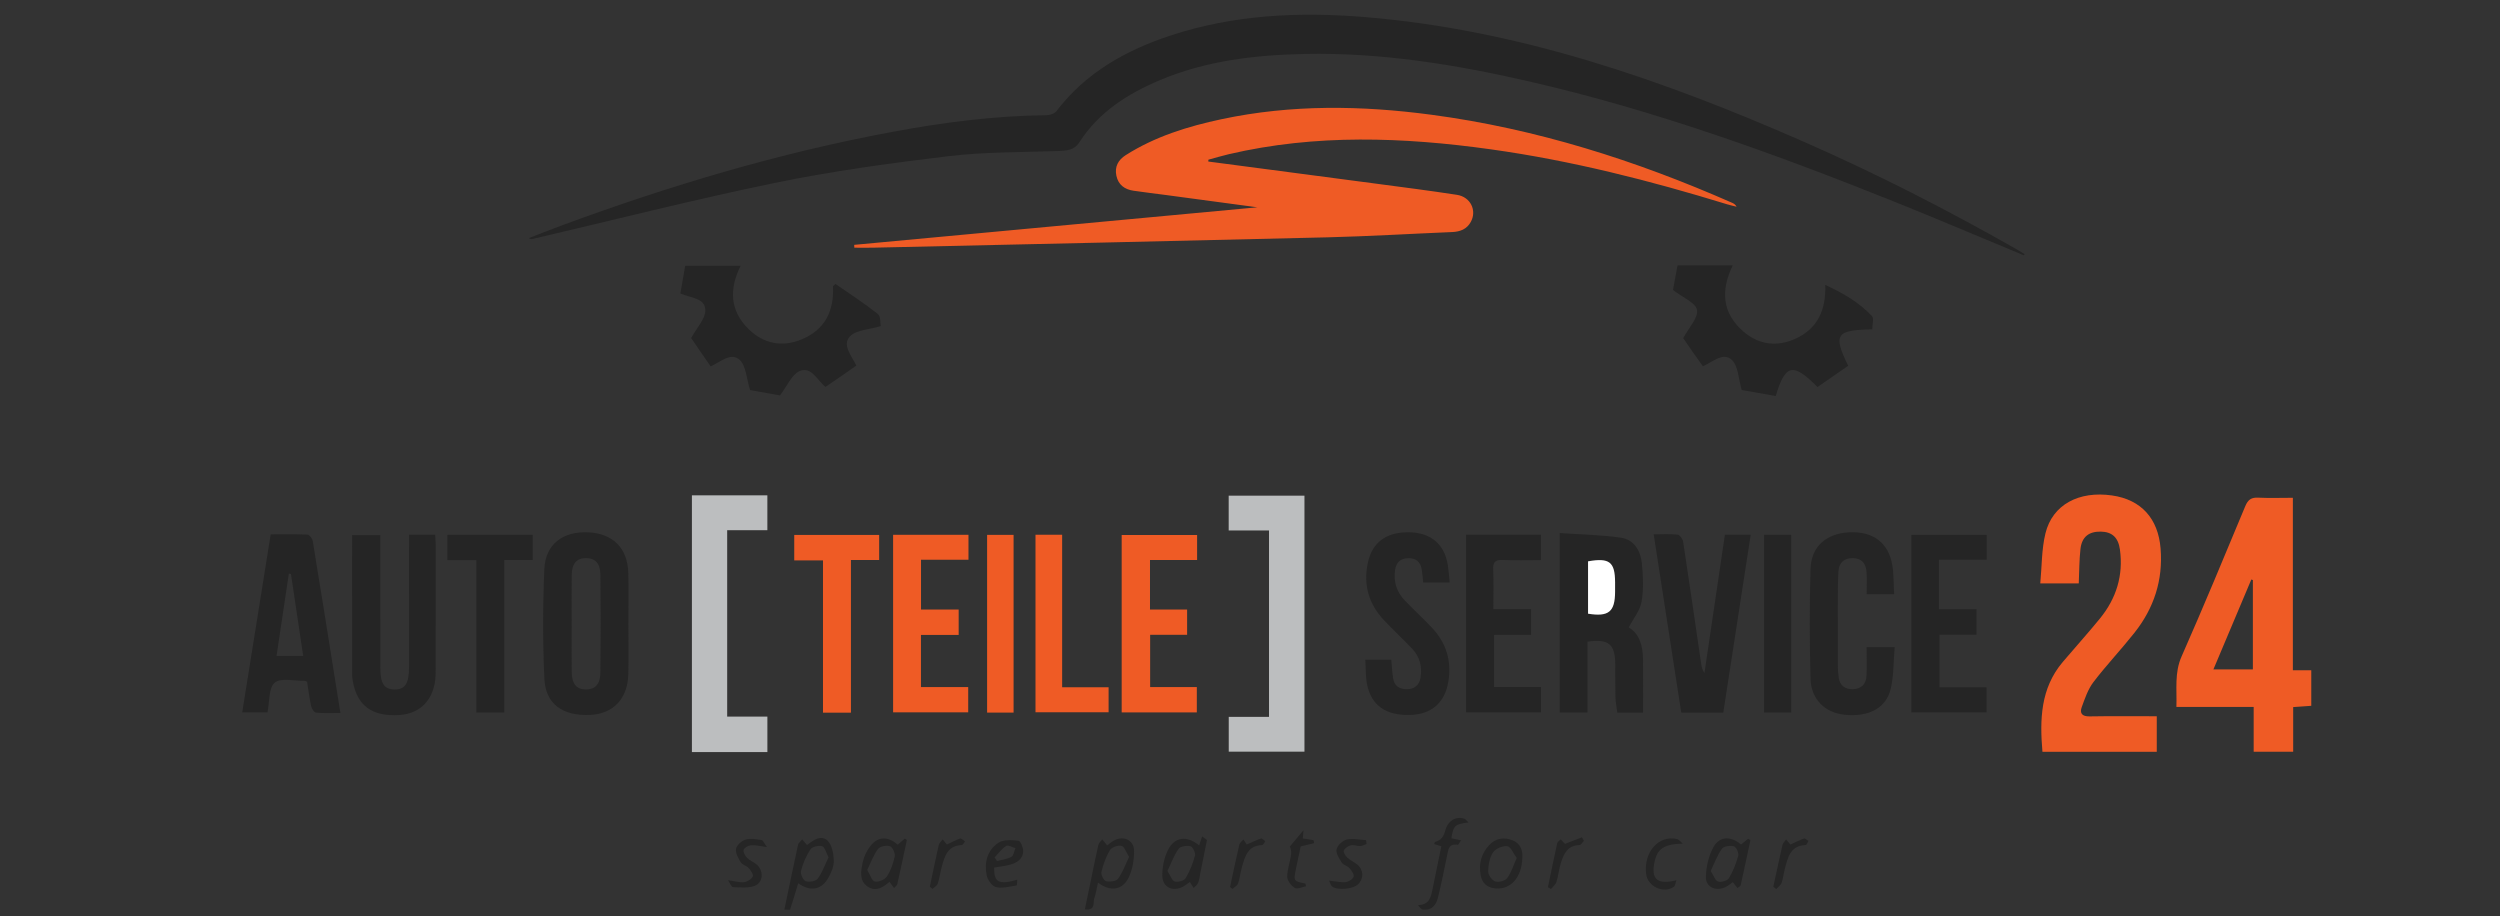 <?xml version="1.0" encoding="utf-8"?>
<!-- Generator: Adobe Illustrator 16.0.0, SVG Export Plug-In . SVG Version: 6.00 Build 0)  -->
<!DOCTYPE svg PUBLIC "-//W3C//DTD SVG 1.1//EN" "http://www.w3.org/Graphics/SVG/1.1/DTD/svg11.dtd">
<svg version="1.1" id="Livello_1" xmlns="http://www.w3.org/2000/svg" xmlns:xlink="http://www.w3.org/1999/xlink" x="0px" y="0px"
	 width="384.708px" height="141px" viewBox="0 0 384.708 141" enable-background="new 0 0 384.708 141" xml:space="preserve">
<rect x="0" y="0" width="384.708" height="141" fill="#333333" stroke="none"/>
<g>
	<path fill-rule="evenodd" clip-rule="evenodd" fill="#252525" d="M311.406,39.281c-6.622-2.749-13.218-5.564-19.871-8.233
		c-18.38-7.377-36.984-14.105-56.328-18.542c-11.306-2.592-22.724-4.436-34.38-4.205c-7.68,0.153-15.246,1.032-22.393,4.057
		c-4.94,2.091-9.373,4.903-12.353,9.563c-0.741,1.159-1.887,1.269-3.144,1.315c-5.682,0.203-11.404,0.129-17.033,0.803
		c-8.906,1.065-17.822,2.289-26.601,4.093c-12.494,2.568-24.868,5.723-37.293,8.625c-0.185,0.044-0.372,0.08-0.642-0.116
		c1.674-0.646,3.34-1.311,5.023-1.933c16.63-6.142,33.568-11.201,51.02-14.434c7.811-1.447,15.673-2.468,23.636-2.547
		c0.515-0.006,1.222-0.236,1.509-0.614c4.514-5.919,10.658-9.367,17.562-11.645c9.745-3.217,19.782-3.676,29.903-2.844
		c23.73,1.95,45.844,9.67,67.447,19.139c11.291,4.949,22.251,10.557,32.963,16.656c0.387,0.22,0.759,0.464,1.139,0.697
		C311.514,39.171,311.46,39.227,311.406,39.281z"/>
	<path fill-rule="evenodd" clip-rule="evenodd" fill="#EF5B25" d="M185.938,24.857c8.504,1.121,17.01,2.236,25.512,3.365
		c4.253,0.565,8.51,1.108,12.748,1.759c2.094,0.321,3.102,2.411,2.133,4.169c-0.615,1.119-1.636,1.508-2.871,1.559
		c-6.384,0.263-12.765,0.654-19.152,0.811c-23.306,0.573-46.613,1.07-69.92,1.593c-0.973,0.021-1.947,0.002-2.921,0.002
		c-0.007-0.146-0.015-0.292-0.022-0.437c20.606-1.919,41.212-3.838,62.035-5.778c-4.8-0.646-9.411-1.267-14.021-1.885
		c-1.681-0.226-3.366-0.418-5.044-0.667c-1.349-0.202-2.323-0.896-2.622-2.303c-0.297-1.4,0.284-2.438,1.441-3.173
		c4.533-2.876,9.571-4.43,14.764-5.535c10.726-2.279,21.508-2.118,32.317-0.673c16.091,2.15,31.385,7.014,46.196,13.529
		c0.269,0.118,0.526,0.257,0.726,0.619c-0.479-0.121-0.965-0.221-1.436-0.367c-11.931-3.665-24.003-6.737-36.378-8.464
		c-13.474-1.881-26.938-2.383-40.327,0.748c-1.057,0.247-2.098,0.562-3.146,0.845C185.946,24.668,185.942,24.763,185.938,24.857z"/>
	<path fill-rule="evenodd" clip-rule="evenodd" fill="#EF5B25" d="M352.833,103.139c1.077,0,1.913,0,2.833,0
		c0,1.832,0,3.563,0,5.473c-0.86,0.063-1.73,0.123-2.785,0.197c0,2.244,0,4.51,0,6.875c-2.094,0-4.006,0-6.079,0
		c0-2.26,0-4.48,0-6.902c-4.012,0-7.869,0-11.89,0c0.089-2.746-0.32-5.238,0.798-7.771c3.381-7.658,6.585-15.396,9.803-23.127
		c0.412-0.986,0.92-1.357,1.98-1.303c1.73,0.086,3.47,0.021,5.34,0.021C352.833,85.5,352.833,94.217,352.833,103.139z
		 M346.679,89.26c-0.079-0.029-0.159-0.057-0.238-0.086c-1.933,4.586-3.868,9.17-5.836,13.838c2.14,0,4.064,0,6.074,0
		C346.679,98.371,346.679,93.814,346.679,89.26z"/>
	<path fill-rule="evenodd" clip-rule="evenodd" fill="#EF5B25" d="M331.89,110.219c0,1.92,0,3.641,0,5.469
		c-5.873,0-11.685,0-17.593,0c-0.416-4.936-0.317-9.75,3.128-13.822c1.9-2.246,3.881-4.426,5.737-6.709
		c2.507-3.082,3.608-6.619,3.058-10.6c-0.257-1.854-1.211-2.717-2.938-2.75c-1.842-0.033-2.926,0.807-3.135,2.684
		c-0.192,1.719-0.18,3.461-0.26,5.285c-1.887,0-3.704,0-5.922,0c0.251-2.633,0.194-5.254,0.799-7.713
		c1.081-4.404,5.136-6.555,10.244-5.822c4.485,0.645,7.099,3.545,7.471,8.168c0.392,4.869-1.021,9.176-4.018,12.957
		c-2.041,2.58-4.315,4.977-6.311,7.59c-0.845,1.107-1.318,2.529-1.808,3.865c-0.347,0.951,0.077,1.438,1.2,1.42
		C324.931,110.182,328.321,110.219,331.89,110.219z"/>
	<path fill-rule="evenodd" clip-rule="evenodd" fill="#BCBEBF" d="M189.083,115.666c0-1.766,0-3.482,0-5.354
		c2.087,0,4.107,0,6.197,0c0-9.602,0-19.047,0-28.682c-2.102,0-4.118,0-6.205,0c0-1.867,0-3.547,0-5.352c3.847,0,7.704,0,11.66,0
		c0,13.074,0,26.166,0,39.387C196.86,115.666,193.014,115.666,189.083,115.666z"/>
	<path fill-rule="evenodd" clip-rule="evenodd" fill="#BCBEBF" d="M118.088,115.732c-3.92,0-7.701,0-11.615,0
		c0-13.176,0-26.303,0-39.504c3.862,0,7.685,0,11.612,0c0,1.742,0,3.459,0,5.365c-2.042,0-4.056,0-6.184,0
		c0,9.637,0,19.084,0,28.678c2.044,0,4.065,0,6.187,0C118.088,112.133,118.088,113.848,118.088,115.732z"/>
	<path fill-rule="evenodd" clip-rule="evenodd" fill="#252525" d="M252.84,109.672c-1.065,0-2.405,0-3.966,0
		c-0.099-0.811-0.262-1.621-0.286-2.434c-0.047-1.697-0.009-3.395-0.027-5.094c-0.036-3.035-1.039-3.869-4.271-3.398
		c0,3.586,0,7.203,0,10.895c-1.507,0-2.835,0-4.274,0c0-9.059,0-18.119,0-27.615c3.138,0.217,6.308,0.27,9.421,0.717
		c1.981,0.285,3.019,1.988,3.213,3.885c0.202,1.973,0.294,4.023-0.038,5.957c-0.233,1.361-1.256,2.586-1.974,3.963
		c1.654,0.973,2.174,2.842,2.197,4.918C252.863,104.152,252.84,106.84,252.84,109.672z M244.374,94.438
		c3.181,0.512,4.145-0.293,4.16-3.359c0.003-0.498,0.005-0.994,0.001-1.492c-0.018-3.113-0.872-3.791-4.161-3.205
		C244.374,89.025,244.374,91.688,244.374,94.438z"/>
	<path fill-rule="evenodd" clip-rule="evenodd" fill="#252525" d="M288.11,50.683c-5.61,0.092-6.054,0.79-3.705,5.606
		c-1.564,1.083-3.148,2.18-4.723,3.269c-3.768-3.793-4.937-3.566-6.426,1.382c-1.855-0.327-3.741-0.659-5.236-0.922
		c-0.512-1.734-0.523-3.682-1.502-4.618c-1.322-1.265-2.925,0.267-4.468,0.97c-0.553-0.777-1.128-1.577-1.691-2.383
		c-0.539-0.773-1.067-1.554-1.34-1.953c0.869-1.626,2.331-3.126,2.123-4.339c-0.19-1.106-2.189-1.904-3.699-3.076
		c0.163-0.883,0.43-2.321,0.699-3.781c2.878,0,5.615,0,8.503,0c-1.881,3.833-1.655,7.344,1.641,10.184
		c2.357,2.03,5.157,2.395,7.99,1.108c3.386-1.536,4.74-4.376,4.602-8.291c2.75,1.27,5.206,2.698,7.187,4.798
		C288.398,48.99,288.11,49.929,288.11,50.683z"/>
	<path fill-rule="evenodd" clip-rule="evenodd" fill="#252525" d="M128.564,43.69c2.19,1.523,4.438,2.975,6.524,4.628
		c0.464,0.368,0.36,1.45,0.446,1.864c-1.851,0.563-3.798,0.592-4.736,1.581c-1.245,1.311,0.215,2.941,0.981,4.492
		c-0.796,0.556-1.597,1.119-2.401,1.675c-0.772,0.535-1.55,1.063-2.354,1.614c-1.281-1.052-2.183-3.204-3.961-2.444
		c-1.217,0.521-1.905,2.275-3.041,3.752c-1.361-0.245-3.208-0.579-4.601-0.829c-0.556-1.772-0.601-3.716-1.594-4.639
		c-1.333-1.241-2.929,0.31-4.465,0.996c-0.552-0.794-1.118-1.602-1.677-2.415c-0.532-0.774-1.058-1.554-1.326-1.947
		c0.872-1.602,2.187-2.937,2.181-4.266c-0.008-1.903-2.242-1.89-3.843-2.591c0.235-1.345,0.48-2.747,0.745-4.258
		c2.82,0,5.625,0,8.532,0c-1.792,3.563-1.668,6.924,1.247,9.761c2.315,2.254,5.166,2.802,8.167,1.552
		c3.575-1.49,4.986-4.386,4.792-8.174C128.307,43.925,128.436,43.807,128.564,43.69z"/>
	<path fill-rule="evenodd" clip-rule="evenodd" fill="#252525" d="M96.7,95.988c0,2.596,0.055,5.193-0.013,7.787
		c-0.1,3.758-2.335,6.082-5.883,6.24c-4.215,0.186-6.851-1.656-7.033-5.582c-0.259-5.625-0.252-11.277-0.001-16.904
		c0.17-3.803,2.875-5.793,6.74-5.615c3.821,0.176,6.073,2.424,6.176,6.287C96.756,90.795,96.7,93.391,96.7,95.988z M87.97,95.971
		c0,2.49-0.023,4.98,0.008,7.471c0.022,1.791,0.732,2.627,2.141,2.654c1.417,0.029,2.247-0.773,2.268-2.547
		c0.059-5.031,0.059-10.061,0.005-15.092c-0.02-1.791-0.82-2.584-2.242-2.574c-1.426,0.012-2.147,0.836-2.171,2.617
		C87.946,90.99,87.971,93.48,87.97,95.971z"/>
	<path fill-rule="evenodd" clip-rule="evenodd" fill="#252525" d="M62.947,82.287c1.443,0,2.668,0,4.014,0
		c0.031,0.529,0.083,1.01,0.083,1.49c0.006,6.336,0.003,12.672,0.002,19.008c0,0.4,0,0.799-0.019,1.197
		c-0.169,3.574-2.257,5.84-5.571,6.047c-4.211,0.26-6.521-1.434-7.175-5.27c-0.042-0.244-0.092-0.494-0.092-0.742
		c-0.005-7.18-0.004-14.361-0.004-21.674c1.41,0,2.766,0,4.336,0c0,0.607,0,1.189,0,1.771c0.001,6.186-0.004,12.373,0.003,18.559
		c0.003,2.506,0.564,3.381,2.141,3.422c1.653,0.043,2.275-0.877,2.278-3.434c0.007-6.186,0.002-12.373,0.003-18.559
		C62.947,83.521,62.947,82.941,62.947,82.287z"/>
	<path fill-rule="evenodd" clip-rule="evenodd" fill="#252525" d="M47.261,104.912c-0.273-0.107-0.32-0.143-0.366-0.141
		c-1.586,0.035-3.657-0.516-4.621,0.279c-0.948,0.781-0.773,2.924-1.111,4.574c-1.214,0-2.479,0-3.89,0
		c1.458-9.121,2.905-18.162,4.382-27.402c1.905,0,3.785-0.043,5.659,0.043c0.292,0.014,0.744,0.59,0.806,0.957
		c1.139,6.881,2.229,13.771,3.331,20.66c0.298,1.867,0.597,3.734,0.932,5.832c-1.301,0-2.524,0.064-3.73-0.045
		c-0.292-0.027-0.687-0.592-0.768-0.967C47.61,107.443,47.457,106.158,47.261,104.912z M44.776,88.334
		c-0.109-0.021-0.218-0.043-0.327-0.064c-0.627,4.193-1.254,8.389-1.895,12.672c1.436,0,2.712,0,4.103,0
		C46.022,96.684,45.4,92.508,44.776,88.334z"/>
	<path fill-rule="evenodd" clip-rule="evenodd" fill="#252525" d="M265.433,82.289c1.362,0,2.541,0,3.971,0
		c-1.415,9.186-2.813,18.26-4.218,27.373c-2.179,0-4.212,0-6.469,0c-1.4-9.057-2.803-18.131-4.242-27.441
		c1.346,0,2.53-0.084,3.689,0.051c0.329,0.039,0.782,0.68,0.845,1.096c0.957,6.254,1.854,12.518,2.773,18.779
		c0.069,0.48,0.186,0.953,0.503,1.418C263.331,96.508,264.374,89.449,265.433,82.289z"/>
	<path fill-rule="evenodd" clip-rule="evenodd" fill="#252525" d="M291.474,91.441c-1.525,0-2.764,0-4.225,0
		c0-1.137,0.045-2.219-0.011-3.297c-0.075-1.471-0.788-2.219-2.072-2.254c-1.395-0.037-2.186,0.707-2.264,2.051
		c-0.104,1.74-0.084,3.49-0.091,5.236c-0.012,3.096-0.01,6.189,0.003,9.285c0.002,0.598,0.042,1.199,0.128,1.787
		c0.18,1.242,0.974,1.832,2.179,1.805c1.307-0.031,2.044-0.787,2.103-2.068c0.064-1.434,0.015-2.873,0.015-4.402
		c1.436,0,2.706,0,4.317,0c-0.182,2.156-0.126,4.318-0.594,6.359c-0.691,3.021-3.377,4.416-7.075,4.049
		c-3.017-0.299-5.186-2.34-5.275-5.527c-0.158-5.637-0.169-11.285-0.003-16.922c0.101-3.465,2.443-5.461,5.984-5.631
		c3.644-0.172,6.028,1.607,6.605,5.088C291.433,88.406,291.384,89.857,291.474,91.441z"/>
	<path fill-rule="evenodd" clip-rule="evenodd" fill="#252525" d="M223.086,89.629c-1.533,0-2.766,0-4.081,0
		c-0.08-0.727-0.119-1.41-0.237-2.078c-0.207-1.176-0.987-1.699-2.133-1.654c-1.165,0.045-1.801,0.684-1.962,1.854
		c-0.249,1.811,0.256,3.367,1.512,4.664c1.354,1.398,2.783,2.723,4.124,4.133c2.244,2.359,3.105,5.158,2.559,8.393
		c-0.54,3.189-2.584,4.986-5.857,5.08c-3.71,0.105-5.98-1.439-6.638-4.678c-0.245-1.199-0.189-2.463-0.279-3.818
		c1.443,0,2.705,0,3.999,0c0.098,1.006,0.143,1.951,0.287,2.879c0.188,1.191,1.029,1.668,2.146,1.652
		c1.148-0.016,1.889-0.637,2.07-1.775c0.266-1.666-0.1-3.201-1.277-4.441c-1.407-1.484-2.906-2.879-4.313-4.363
		c-2.407-2.537-3.263-5.533-2.498-8.965c0.66-2.969,2.696-4.539,5.959-4.604c3.259-0.066,5.445,1.418,6.18,4.318
		C222.911,87.266,222.932,88.369,223.086,89.629z"/>
	<path fill-rule="evenodd" clip-rule="evenodd" fill="#EF5B25" d="M184.214,82.332c0,1.283,0,2.463,0,3.84c-2.43,0-4.793,0-7.25,0
		c0,2.615,0,5.035,0,7.625c1.89,0,3.76,0,5.712,0c0,1.346,0,2.523,0,3.885c-1.84,0-3.705,0-5.688,0c0,2.742,0,5.305,0,8.047
		c2.339,0,4.704,0,7.183,0c0,1.381,0,2.594,0,3.9c-3.827,0-7.645,0-11.563,0c0-9.07,0-18.125,0-27.297
		C176.41,82.332,180.22,82.332,184.214,82.332z"/>
	<path fill-rule="evenodd" clip-rule="evenodd" fill="#252525" d="M225.602,82.289c3.852,0,7.623,0,11.522,0
		c0,1.244,0,2.459,0,3.904c-1.95,0-3.928,0.057-5.899-0.021c-1.109-0.043-1.495,0.305-1.447,1.436
		c0.084,1.986,0.023,3.98,0.023,6.129c1.964,0,3.83,0,5.808,0c0,1.371,0,2.588,0,3.959c-1.845,0-3.716,0-5.696,0
		c0,2.723,0,5.291,0,8.02c2.367,0,4.733,0,7.218,0c0,1.369,0,2.584,0,3.902c-3.789,0-7.604,0-11.528,0
		C225.602,100.578,225.602,91.523,225.602,82.289z"/>
	<path fill-rule="evenodd" clip-rule="evenodd" fill="#EF5B25" d="M137.435,109.613c0-9.127,0-18.176,0-27.311
		c3.903,0,7.713,0,11.598,0c0,1.268,0,2.449,0,3.834c-2.401,0-4.81,0-7.305,0c0,2.623,0,5.047,0,7.656c1.905,0,3.816,0,5.795,0
		c0,1.363,0,2.539,0,3.912c-1.907,0-3.817,0-5.803,0c0,2.762,0,5.328,0,8.025c2.408,0,4.783,0,7.271,0c0,1.344,0,2.559,0,3.883
		C145.211,109.613,141.4,109.613,137.435,109.613z"/>
	<path fill-rule="evenodd" clip-rule="evenodd" fill="#252525" d="M298.378,86.135c0,2.707,0,5.088,0,7.611c1.908,0,3.78,0,5.774,0
		c0,1.35,0,2.563,0,3.926c-1.842,0-3.711,0-5.701,0c0,2.75,0,5.352,0,8.086c2.397,0,4.77,0,7.245,0c0,1.344,0,2.559,0,3.869
		c-3.822,0-7.636,0-11.568,0c0-9.088,0-18.168,0-27.324c3.897,0,7.709,0,11.596,0c0,1.266,0,2.447,0,3.832
		C303.325,86.135,300.916,86.135,298.378,86.135z"/>
	<path fill-rule="evenodd" clip-rule="evenodd" fill="#252525" d="M73.298,86.193c-1.611,0-2.99,0-4.454,0c0-1.375,0-2.592,0-3.895
		c4.402,0,8.715,0,13.13,0c0,1.285,0,2.504,0,3.881c-1.424,0-2.804,0-4.375,0c0,7.898,0,15.645,0,23.465c-1.512,0-2.833,0-4.301,0
		C73.298,101.883,73.298,94.178,73.298,86.193z"/>
	<path fill-rule="evenodd" clip-rule="evenodd" fill="#EF5B25" d="M130.944,109.672c-1.541,0-2.824,0-4.3,0
		c0-7.781,0-15.525,0-23.434c-1.56,0-2.935,0-4.423,0c0-1.375,0-2.592,0-3.916c4.304,0,8.617,0,13.068,0c0,1.207,0,2.416,0,3.85
		c-1.387,0-2.796,0-4.345,0C130.944,94.102,130.944,101.813,130.944,109.672z"/>
	<path fill-rule="evenodd" clip-rule="evenodd" fill="#EF5B25" d="M159.345,82.291c1.369,0,2.647,0,4.101,0
		c0,7.762,0,15.51,0,23.465c2.47,0,4.776,0,7.149,0c0,1.383,0,2.561,0,3.852c-3.721,0-7.429,0-11.25,0
		C159.345,100.57,159.345,91.521,159.345,82.291z"/>
	<path fill-rule="evenodd" clip-rule="evenodd" fill="#252525" d="M271.459,109.65c0-9.174,0-18.219,0-27.35c1.406,0,2.73,0,4.178,0
		c0,9.115,0,18.197,0,27.35C274.25,109.65,272.921,109.65,271.459,109.65z"/>
	<path fill-rule="evenodd" clip-rule="evenodd" fill="#EF5B25" d="M155.974,109.662c-1.385,0-2.669,0-4.074,0
		c0-9.092,0-18.176,0-27.354c1.337,0,2.654,0,4.074,0C155.974,91.412,155.974,100.459,155.974,109.662z"/>
	<path fill-rule="evenodd" clip-rule="evenodd" fill="#252525" d="M120.701,139.975c0.721-3.447,1.389-6.713,2.104-9.965
		c0.068-0.313,0.423-0.563,0.646-0.842c0.219,0.262,0.439,0.523,0.7,0.834c-0.031,0.006,0.089,0.018,0.154-0.035
		c0.93-0.775,2.124-1.506,3.06-0.584c0.68,0.67,0.912,2.008,0.943,3.059c0.026,0.881-0.392,1.855-0.848,2.656
		c-1.068,1.873-2.8,2.135-4.629,0.822c-0.409,1.355-0.807,2.709-1.253,4.047C121.553,140.037,121.126,139.975,120.701,139.975z
		 M127.498,131.932c-0.384-0.721-0.567-1.586-0.979-1.711c-0.527-0.162-1.53,0.074-1.807,0.488c-0.666,0.996-1.15,2.164-1.452,3.328
		c-0.119,0.455,0.329,1.416,0.73,1.564c0.522,0.189,1.549,0.012,1.842-0.387C126.541,134.252,126.949,133.068,127.498,131.932z"/>
	<path fill-rule="evenodd" clip-rule="evenodd" fill="#252525" d="M170.377,130.09c0.35-0.254,0.686-0.566,1.077-0.771
		c1.461-0.76,3.033-0.043,3.056,1.582c0.019,1.346-0.216,2.807-0.768,4.021c-0.938,2.068-2.869,2.369-4.78,0.898
		c-0.191,0.848-0.301,1.664-0.57,2.424c-0.233,0.658,0.244,1.904-1.455,1.699c0.246-1.18,0.485-2.32,0.722-3.463
		c0.444-2.145,0.87-4.295,1.351-6.432c0.073-0.324,0.397-0.59,0.605-0.883C169.851,129.453,170.088,129.74,170.377,130.09z
		 M173.749,131.867c-0.447-0.707-0.695-1.57-1.149-1.697c-0.517-0.143-1.508,0.189-1.78,0.631c-0.626,1.02-1.046,2.205-1.327,3.375
		c-0.101,0.42,0.35,1.328,0.704,1.42c0.57,0.148,1.561,0.021,1.852-0.375C172.755,134.262,173.161,133.082,173.749,131.867z"/>
	<path fill-rule="evenodd" clip-rule="evenodd" fill="#252525" d="M267.914,129.959c0.432-0.352,0.762-0.623,1.091-0.893
		c0.118,0.072,0.236,0.145,0.354,0.217c-0.493,2.311-0.977,4.625-1.495,6.93c-0.039,0.176-0.327,0.295-0.5,0.439
		c-0.231-0.293-0.464-0.584-0.713-0.898c-0.314,0.217-0.659,0.51-1.049,0.715c-1.458,0.766-3.121,0.098-3.094-1.494
		c0.027-1.561,0.415-3.264,1.162-4.621C264.614,128.637,266.401,128.641,267.914,129.959z M263.25,134.035
		c0.454,0.695,0.69,1.479,1.133,1.619c0.474,0.15,1.43-0.123,1.667-0.518c0.643-1.064,1.116-2.266,1.438-3.473
		c0.111-0.414-0.33-1.34-0.678-1.432c-0.563-0.148-1.557-0.016-1.838,0.379C264.252,131.617,263.826,132.832,263.25,134.035z"/>
	<path fill-rule="evenodd" clip-rule="evenodd" fill="#252525" d="M184.533,130.088c0.147-0.447,0.3-0.912,0.453-1.379
		c0.249,0.182,0.498,0.363,0.748,0.545c-0.335,1.666-0.667,3.334-1.004,5.002c-0.108,0.535-0.169,1.092-0.362,1.598
		c-0.117,0.307-0.446,0.531-0.68,0.793c-0.186-0.291-0.372-0.582-0.59-0.924c-0.3,0.209-0.637,0.488-1.015,0.699
		c-1.58,0.877-3.202,0.137-3.223-1.662c-0.015-1.289,0.263-2.697,0.818-3.857C180.696,128.775,182.585,128.506,184.533,130.088z
		 M179.652,134.029c0.455,0.697,0.689,1.479,1.129,1.621c0.474,0.152,1.431-0.119,1.668-0.512c0.643-1.064,1.116-2.266,1.439-3.469
		c0.111-0.416-0.328-1.344-0.674-1.436c-0.563-0.15-1.557-0.018-1.838,0.375C180.656,131.613,180.229,132.828,179.652,134.029z"/>
	<path fill-rule="evenodd" clip-rule="evenodd" fill="#252525" d="M136.868,135.695c-0.91,0.791-2.051,1.621-3.357,0.732
		c-1.342-0.912-1.023-2.424-0.759-3.717c0.182-0.893,0.628-1.809,1.191-2.527c1.182-1.51,2.705-1.51,4.205-0.197
		c0.36-0.316,0.716-0.629,1.073-0.939c0.112,0.068,0.224,0.137,0.335,0.207c-0.486,2.268-0.961,4.537-1.475,6.799
		c-0.051,0.225-0.332,0.398-0.505,0.596C137.352,136.348,137.129,136.047,136.868,135.695z M133.451,133.867
		c0.438,0.719,0.699,1.664,1.166,1.779c0.545,0.137,1.537-0.277,1.859-0.768c0.604-0.912,0.992-2.025,1.208-3.109
		c0.096-0.477-0.336-1.412-0.731-1.547c-0.525-0.18-1.523,0.008-1.832,0.41C134.431,131.537,134.041,132.67,133.451,133.867z"/>
	<path fill-rule="evenodd" clip-rule="evenodd" fill="#252525" d="M225.975,126.57c-2.098,0.252-2.321,0.441-2.631,2.428
		c0.443,0.092,0.896,0.186,1.496,0.311c-0.221,0.303-0.401,0.705-0.518,0.688c-1.401-0.219-1.462,0.758-1.653,1.713
		c-0.429,2.145-0.873,4.289-1.392,6.414c-0.279,1.152-0.951,2.008-2.311,1.85c-0.269-0.031-0.505-0.34-0.747-0.699
		c1.645-0.031,1.952-1.107,2.188-2.275c0.449-2.24,0.919-4.477,1.39-6.766c-0.4-0.125-0.746-0.232-1.102-0.344
		c0.074-0.182,0.093-0.326,0.145-0.338c0.912-0.232,1.316-0.814,1.56-1.734c0.403-1.523,1.614-2.236,2.894-1.852
		C225.557,126.043,225.75,126.361,225.975,126.57z"/>
	<path fill-rule="evenodd" clip-rule="evenodd" fill="#252525" d="M234.262,132.029c-0.094,3.021-1.811,4.885-4.115,4.686
		c-1.243-0.105-2.043-0.752-2.284-1.979c-0.347-1.771,0.072-3.375,1.304-4.697c0.988-1.059,2.277-1.248,3.574-0.74
		C234.042,129.809,234.346,130.963,234.262,132.029z M233.399,132.025c-0.52-0.695-0.92-1.74-1.447-1.811
		c-0.707-0.092-1.813,0.373-2.205,0.959c-0.535,0.805-0.727,1.945-0.738,2.945c-0.006,0.529,0.584,1.355,1.082,1.521
		c0.52,0.176,1.512-0.082,1.832-0.504C232.549,134.311,232.852,133.24,233.399,132.025z"/>
	<path fill-rule="evenodd" clip-rule="evenodd" fill="#252525" d="M152.988,133.504c-0.053,2.268,0.704,2.684,3.557,1.869
		c-0.039,0.352-0.036,0.875-0.108,0.885c-1.056,0.156-2.182,0.49-3.164,0.256c-0.611-0.146-1.308-1.123-1.446-1.828
		c-0.386-1.973,0.108-3.891,1.841-5.018c0.775-0.504,2.046-0.404,3.059-0.291c0.313,0.037,0.73,1.033,0.725,1.586
		c-0.01,1.221-0.947,1.805-2.009,2.098C154.685,133.271,153.888,133.348,152.988,133.504z M153.048,131.939
		c0.126,0.186,0.253,0.371,0.38,0.557c0.745-0.201,1.555-0.285,2.209-0.648c0.346-0.191,0.42-0.873,0.617-1.332
		c-0.484-0.133-1.14-0.529-1.418-0.348C154.148,130.617,153.632,131.332,153.048,131.939z"/>
	<path fill-rule="evenodd" clip-rule="evenodd" fill="#252525" d="M118.016,130.35c-1.178-0.152-1.822-0.338-2.441-0.277
		c-0.417,0.041-1.024,0.357-1.136,0.689c-0.109,0.326,0.203,0.918,0.501,1.227c0.405,0.42,1.008,0.641,1.465,1.018
		c1.161,0.959,1.072,2.83-0.297,3.322c-1.009,0.361-2.217,0.221-3.333,0.186c-0.214-0.006-0.411-0.564-0.75-1.066
		c1.057,0.146,1.793,0.383,2.491,0.299c0.494-0.061,1.123-0.463,1.332-0.889c0.132-0.27-0.326-0.928-0.653-1.293
		c-0.322-0.359-0.96-0.473-1.196-0.857c-0.386-0.629-0.846-1.436-0.736-2.076c0.096-0.563,0.856-1.244,1.458-1.426
		c0.756-0.23,1.659-0.061,2.479,0.064C117.437,129.305,117.604,129.781,118.016,130.35z"/>
	<path fill-rule="evenodd" clip-rule="evenodd" fill="#252525" d="M204.52,135.512c1.012,0.107,1.795,0.307,2.549,0.229
		c0.457-0.047,1.105-0.447,1.23-0.832c0.11-0.342-0.309-0.945-0.632-1.311c-0.319-0.361-0.946-0.48-1.194-0.863
		c-0.402-0.619-0.927-1.436-0.797-2.041c0.131-0.607,0.928-1.357,1.559-1.504c0.935-0.219,1.98,0.037,2.979,0.092
		c0.023,0.195,0.048,0.391,0.071,0.586c-0.313,0.115-0.623,0.313-0.939,0.324c-0.488,0.018-1.012-0.219-1.467-0.113
		c-0.419,0.1-0.929,0.436-1.088,0.803c-0.108,0.246,0.238,0.818,0.527,1.088c0.469,0.434,1.103,0.688,1.588,1.109
		c0.965,0.838,0.962,2.178,0.053,3.018c-0.784,0.725-3.115,0.947-3.968,0.324C204.783,136.27,204.72,135.916,204.52,135.512z"/>
	<path fill-rule="evenodd" clip-rule="evenodd" fill="#252525" d="M200.977,136.379c-0.588,0.109-1.347,0.494-1.725,0.262
		c-0.556-0.342-1.166-1.123-1.169-1.721c-0.003-1.166,0.465-2.326,0.602-3.504c0.063-0.551-0.189-1.137-0.198-1.145
		c0.721-0.863,1.44-1.729,2.095-2.514c-0.015,0.188-0.052,0.682-0.097,1.264c0.543,0.086,1.095,0.174,1.646,0.26
		c0.03,0.156,0.061,0.313,0.09,0.469c-0.656,0.156-1.313,0.313-2.062,0.49c-0.239,1.115-0.497,2.271-0.731,3.43
		c-0.389,1.928-0.383,1.93,1.447,2.293C200.91,136.102,200.944,136.24,200.977,136.379z"/>
	<path fill-rule="evenodd" clip-rule="evenodd" fill="#252525" d="M258.939,129.818c-2.829,0.076-3.904,0.748-4.347,2.867
		c-0.546,2.604,0.437,3.506,3.387,2.77c-0.174,0.453-0.199,0.881-0.413,1.023c-1.596,1.076-4.006-0.059-4.251-1.963
		c-0.433-3.377,1.95-6.086,4.771-5.391C258.408,129.207,258.657,129.58,258.939,129.818z"/>
	<path fill-rule="evenodd" clip-rule="evenodd" fill="#252525" d="M143.089,136.449c0.448-2.139,0.879-4.279,1.365-6.408
		c0.073-0.322,0.399-0.586,0.608-0.875c0.234,0.285,0.468,0.57,0.651,0.793c0.63-0.299,1.313-0.676,2.04-0.928
		c0.177-0.063,0.498,0.289,0.753,0.453c-0.174,0.193-0.343,0.553-0.524,0.561c-2.152,0.078-2.608,1.703-3.057,3.314
		c-0.24,0.861-0.336,1.768-0.615,2.615c-0.107,0.326-0.54,0.549-0.824,0.818C143.354,136.68,143.222,136.564,143.089,136.449z"/>
	<path fill-rule="evenodd" clip-rule="evenodd" fill="#252525" d="M243.741,129.385c-0.227,0.229-0.447,0.65-0.678,0.656
		c-1.837,0.043-2.432,1.352-2.872,2.771c-0.295,0.945-0.385,1.957-0.681,2.902c-0.129,0.412-0.549,0.73-0.836,1.092
		c-0.159-0.092-0.318-0.184-0.478-0.275c0.473-2.266,0.935-4.531,1.438-6.787c0.049-0.223,0.354-0.387,0.541-0.578
		c0.25,0.268,0.499,0.535,0.646,0.691c0.834-0.322,1.722-0.666,2.609-1.01C243.535,129.027,243.637,129.205,243.741,129.385z"/>
	<path fill-rule="evenodd" clip-rule="evenodd" fill="#252525" d="M272.887,136.447c0.462-2.135,0.909-4.271,1.401-6.398
		c0.076-0.318,0.37-0.588,0.563-0.881c0.234,0.281,0.466,0.563,0.658,0.795c0.626-0.289,1.35-0.662,2.109-0.939
		c0.157-0.057,0.446,0.252,0.674,0.393c-0.144,0.215-0.279,0.615-0.43,0.621c-2.396,0.088-2.747,1.932-3.208,3.674
		c-0.19,0.721-0.257,1.479-0.509,2.174c-0.131,0.361-0.542,0.621-0.827,0.928C273.175,136.691,273.031,136.568,272.887,136.447z"/>
	<path fill-rule="evenodd" clip-rule="evenodd" fill="#252525" d="M191.849,129.959c0.784-0.344,1.479-0.688,2.209-0.932
		c0.149-0.053,0.426,0.273,0.644,0.426c-0.159,0.205-0.313,0.582-0.479,0.588c-2.242,0.068-2.648,1.791-3.122,3.43
		c-0.234,0.811-0.3,1.674-0.575,2.469c-0.119,0.346-0.57,0.576-0.87,0.859c-0.124-0.102-0.249-0.203-0.372-0.305
		c0.469-2.174,0.92-4.352,1.427-6.518c0.07-0.301,0.416-0.537,0.634-0.803C191.529,129.461,191.712,129.746,191.849,129.959z"/>
	<path fill-rule="evenodd" clip-rule="evenodd" fill="#FFFFFF" d="M244.374,94.438c0-2.75,0-5.412,0-8.057
		c3.289-0.586,4.144,0.092,4.161,3.205c0.004,0.498,0.002,0.994-0.001,1.492C248.518,94.145,247.554,94.949,244.374,94.438z"/>
</g>
</svg>
